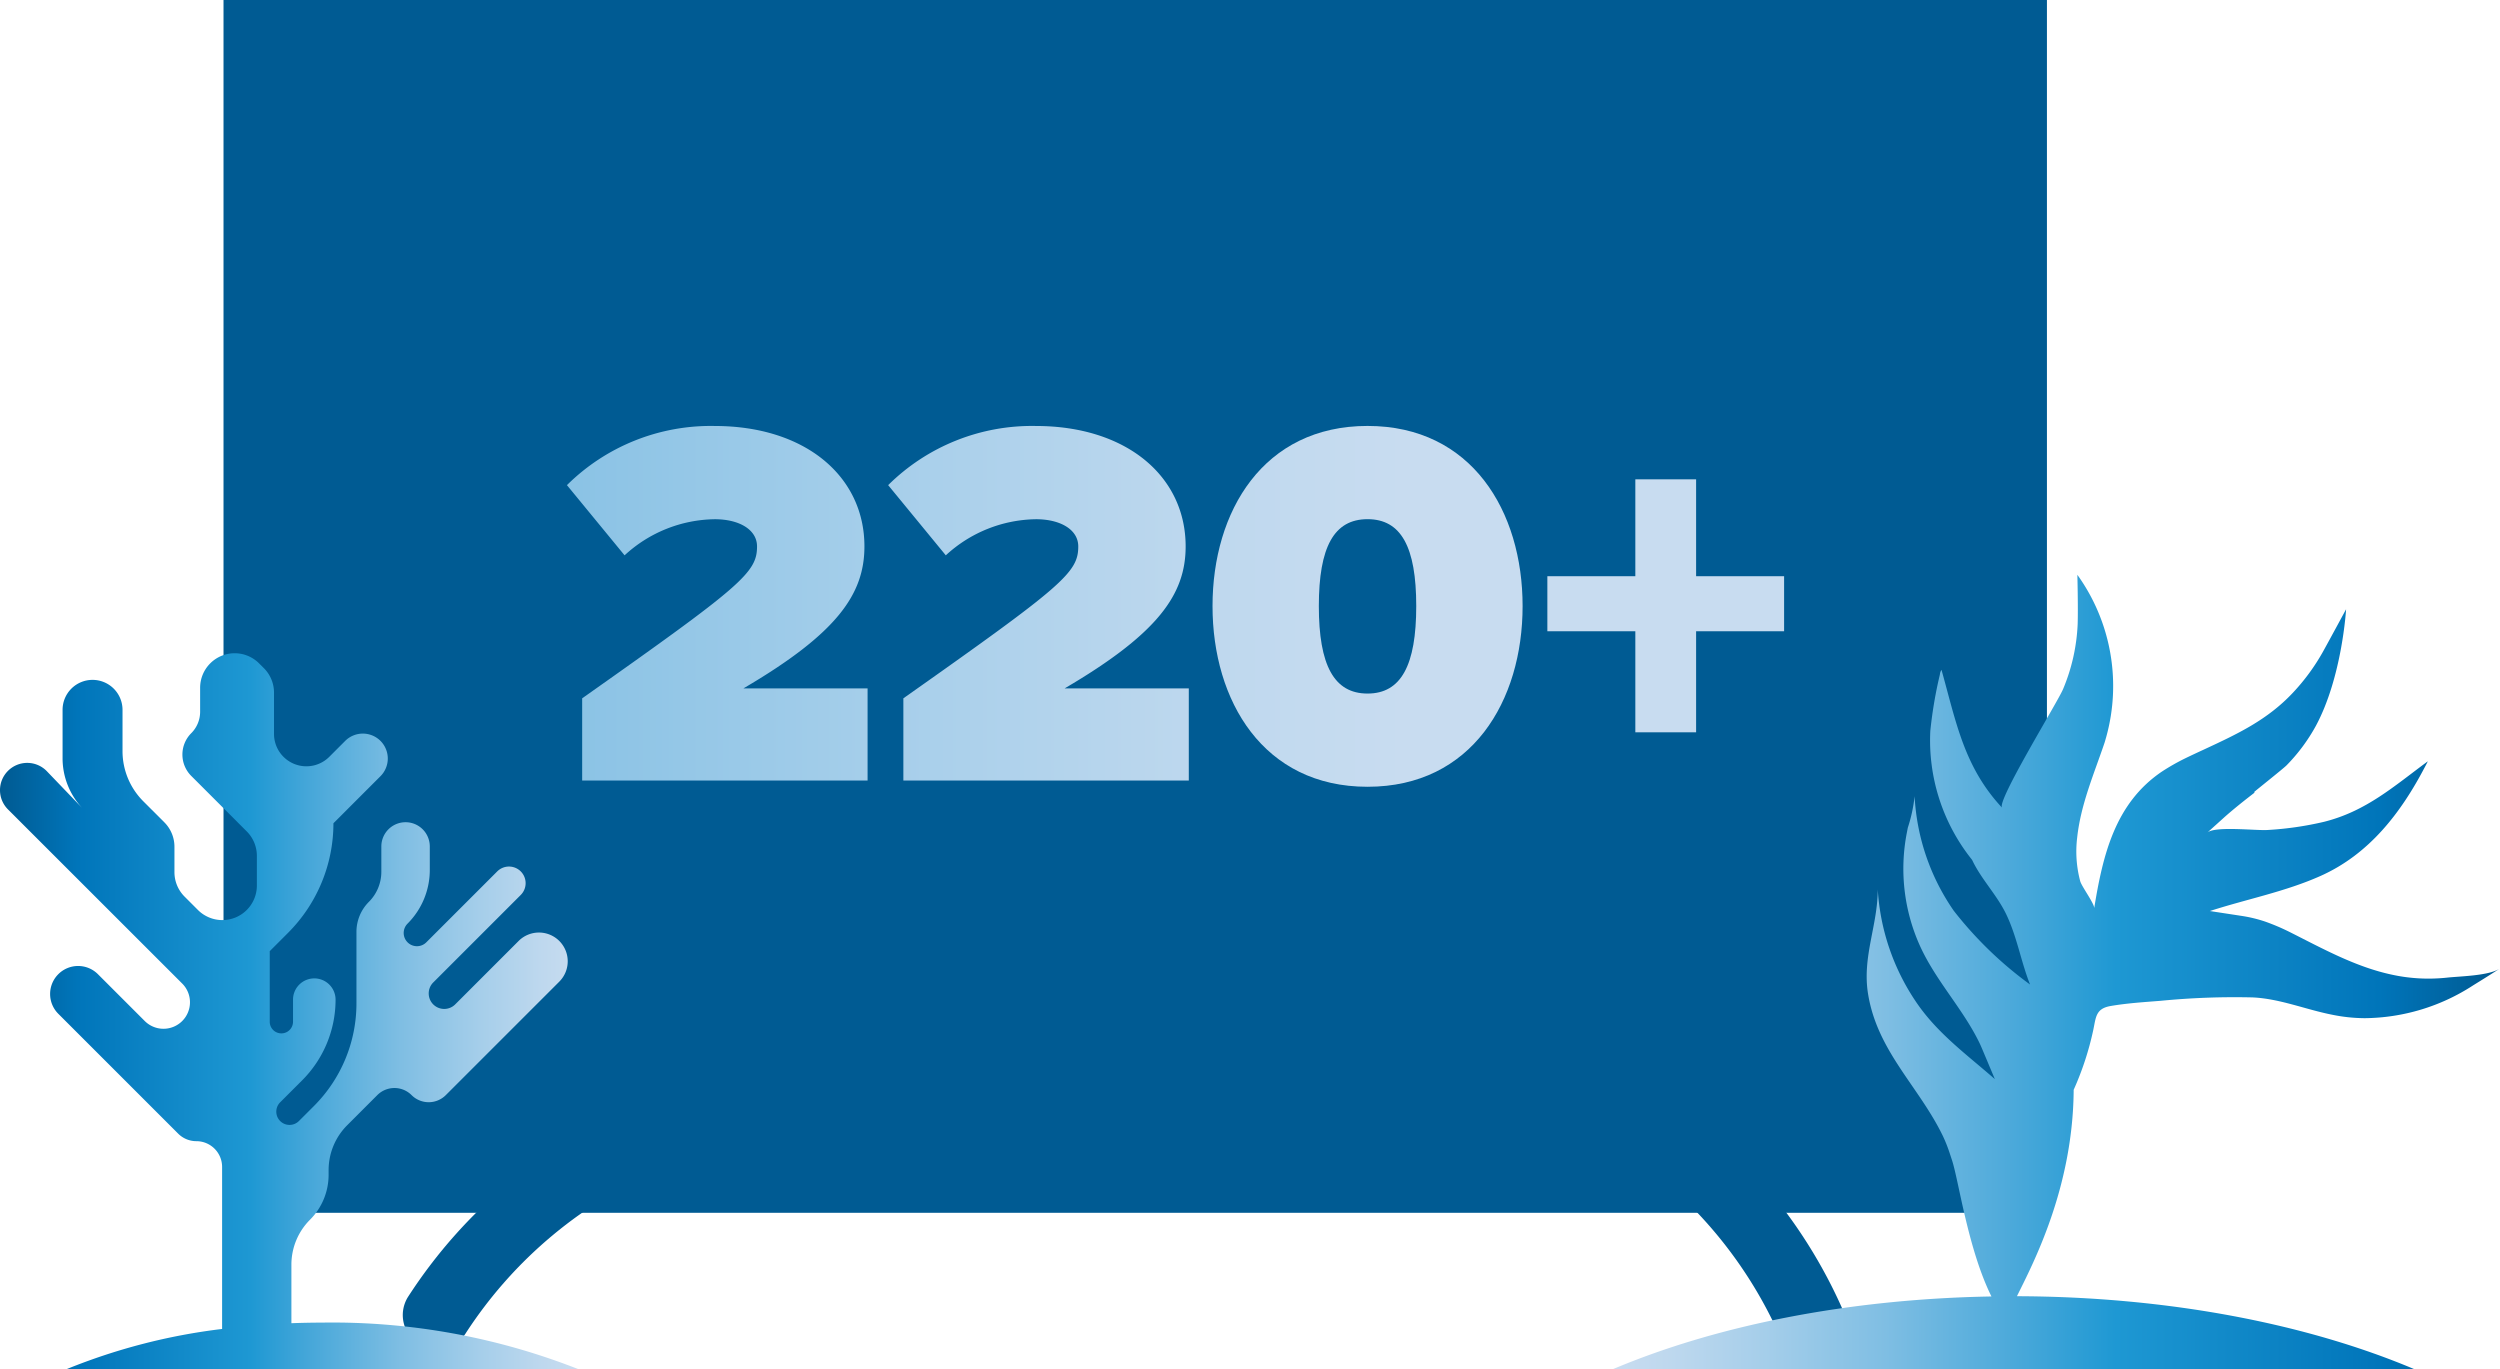 <svg xmlns="http://www.w3.org/2000/svg" xmlns:xlink="http://www.w3.org/1999/xlink" width="212.513" height="116.398" viewBox="0 0 212.513 116.398">
  <defs>
    <linearGradient id="linear-gradient" x1="-313.512" y1="-154.267" x2="-313.43" y2="-154.267" gradientUnits="objectBoundingBox">
      <stop offset="0" stop-color="#c8dcf0"/>
      <stop offset="0.064" stop-color="#bed8ee"/>
      <stop offset="0.171" stop-color="#a5ceea"/>
      <stop offset="0.307" stop-color="#7fbee3"/>
      <stop offset="0.465" stop-color="#46a7d9"/>
      <stop offset="0.567" stop-color="#1e98d3"/>
      <stop offset="0.865" stop-color="#0075ba"/>
      <stop offset="0.994" stop-color="#005b93"/>
    </linearGradient>
    <linearGradient id="linear-gradient-2" x1="-272.854" y1="-178.781" x2="-272.791" y2="-178.781" xlink:href="#linear-gradient"/>
    <linearGradient id="linear-gradient-3" x1="-46.136" y1="-34.898" x2="-46.124" y2="-34.898" gradientUnits="objectBoundingBox">
      <stop offset="0" stop-color="#c8dcf0"/>
      <stop offset="0.054" stop-color="#bed8ee"/>
      <stop offset="0.145" stop-color="#a5ceea"/>
      <stop offset="0.26" stop-color="#7fbee3"/>
      <stop offset="0.395" stop-color="#46a7d9"/>
      <stop offset="0.482" stop-color="#1e98d3"/>
      <stop offset="0.865" stop-color="#0075ba"/>
      <stop offset="0.994" stop-color="#005b93"/>
    </linearGradient>
    <linearGradient id="linear-gradient-4" x1="-44.437" y1="-32.867" x2="-44.425" y2="-32.867" xlink:href="#linear-gradient"/>
    <linearGradient id="linear-gradient-5" x1="-513.869" y1="-331.436" x2="-513.724" y2="-331.436" xlink:href="#linear-gradient"/>
    <linearGradient id="linear-gradient-6" x1="-235.086" y1="-127.79" x2="-235.025" y2="-127.79" xlink:href="#linear-gradient"/>
    <linearGradient id="linear-gradient-7" x1="2.788" y1="0.5" x2="-9.515" y2="0.5" xlink:href="#linear-gradient-3"/>
    <linearGradient id="linear-gradient-8" x1="1.72" y1="0.5" x2="-10.583" y2="0.5" xlink:href="#linear-gradient-3"/>
    <linearGradient id="linear-gradient-9" x1="0.622" y1="0.5" x2="-11.308" y2="0.5" xlink:href="#linear-gradient-3"/>
    <linearGradient id="linear-gradient-10" x1="-0.6" y1="0.5" x2="-16.225" y2="0.5" xlink:href="#linear-gradient-3"/>
    <linearGradient id="linear-gradient-11" x1="0" y1="0.5" x2="1" y2="0.5" xlink:href="#linear-gradient"/>
    <linearGradient id="linear-gradient-13" x1="1" y1="0.5" x2="0" y2="0.5" xlink:href="#linear-gradient"/>
  </defs>
  <g id="Group_1889" data-name="Group 1889" transform="translate(14259 23006.57)">
    <g id="Path_3668" data-name="Path 3668" transform="translate(-14122.786 -22914.428)">
      <path id="Path_3708" data-name="Path 3708" d="M359.613,8195.917a2.9,2.9,0,0,1-2.68-1.789,37.157,37.157,0,0,0-14.121-16.945,2.9,2.9,0,0,1-.858-4.008l0,0a2.894,2.894,0,0,1,4-.864l.012.008a42.908,42.908,0,0,1,16.321,19.578,2.9,2.9,0,0,1-1.554,3.791l-.005,0A2.787,2.787,0,0,1,359.613,8195.917Z" transform="translate(-341.488 -8171.844)" fill="url(#linear-gradient)"/>
    </g>
    <g id="Path_3669" data-name="Path 3669" transform="translate(-14224.765 -22912.904)">
      <path id="Path_3709" data-name="Path 3709" d="M285.53,8193.752a2.906,2.906,0,0,1-2.436-4.474l.005-.007a42.876,42.876,0,0,1,19.579-16.321,2.9,2.9,0,0,1,3.793,1.558h0a2.9,2.9,0,0,1-1.552,3.788l-.007,0a37.14,37.14,0,0,0-16.945,14.123A2.912,2.912,0,0,1,285.53,8193.752Z" transform="translate(-282.631 -8172.725)" fill="url(#linear-gradient-2)"/>
    </g>
    <path id="Rectangle_1681" data-name="Rectangle 1681" d="M0,0H149.193V97.3H0Z" transform="translate(-14237.098 -23003.676)" fill="url(#linear-gradient-3)"/>
    <g id="Rectangle_1681-2" data-name="Rectangle 1681-2" transform="translate(-14239.999 -23006.57)">
      <path id="Path_3710" data-name="Path 3710" d="M428.837,8221.757h-155V8118.664h155Zm-149.193-5.807H423.033v-91.483H279.644Z" transform="translate(-273.838 -8118.664)" fill="url(#linear-gradient-4)"/>
    </g>
    <g id="Line_42" data-name="Line 42" transform="translate(-14227.766 -22990.471)">
      <path id="Path_3711" data-name="Path 3711" d="M282.351,8139.868a1.45,1.45,0,0,1-1.027-2.476l9.022-9.01a1.447,1.447,0,0,1,2.048,0l0,0a1.449,1.449,0,0,1,0,2.049l0,0-9.02,9.009A1.433,1.433,0,0,1,282.351,8139.868Z" transform="translate(-280.899 -8127.957)" fill="url(#linear-gradient-5)"/>
    </g>
    <g id="Line_43" data-name="Line 43" transform="translate(-14224.863 -22991.855)">
      <path id="Path_3712" data-name="Path 3712" d="M284.026,8155.271a1.452,1.452,0,0,1-1.027-2.479l25.212-25.207a1.444,1.444,0,0,1,2.043-.007l.009.007a1.452,1.452,0,0,1,0,2.053l-25.212,25.207A1.431,1.431,0,0,1,284.026,8155.271Z" transform="translate(-282.574 -8127.158)" fill="url(#linear-gradient-6)"/>
    </g>
    <g id="Group_1805" data-name="Group 1805" transform="translate(-14501.494 -31112.309)">
      <path id="Path_4264" data-name="Path 4264" d="M291.981,8165.1c13.576-9.574,14.865-10.687,14.865-12.912,0-1.426-1.511-2.312-3.6-2.312a11.506,11.506,0,0,0-7.659,3.069l-4.9-5.967a17.353,17.353,0,0,1,12.556-5.028c7.7,0,12.732,4.273,12.732,10.237,0,4.054-2.312,7.393-10.284,12.068h10.552v7.834H291.981Z" transform="translate(0 0)" fill="url(#linear-gradient-7)"/>
      <path id="Path_4265" data-name="Path 4265" d="M307.863,8165.1c13.578-9.574,14.867-10.687,14.867-12.912,0-1.426-1.511-2.312-3.6-2.312a11.514,11.514,0,0,0-7.66,3.069l-4.9-5.967a17.35,17.35,0,0,1,12.556-5.028c7.7,0,12.732,4.273,12.732,10.237,0,4.054-2.312,7.393-10.284,12.068h10.552v7.834H307.863Z" transform="translate(11.422 0)" fill="url(#linear-gradient-8)"/>
      <path id="Path_4266" data-name="Path 4266" d="M335.786,8141.946c8.859,0,13.181,7.255,13.181,15.313s-4.322,15.36-13.181,15.36-13.177-7.3-13.177-15.36S326.926,8141.946,335.786,8141.946Zm0,7.926c-2.85,0-4.14,2.36-4.14,7.387s1.289,7.436,4.14,7.436,4.14-2.4,4.14-7.436S338.635,8149.872,335.786,8149.872Z" transform="translate(22.956 0)" fill="url(#linear-gradient-9)"/>
      <path id="Path_4267" data-name="Path 4267" d="M351.81,8166.09h-5.166v-8.59h-7.478v-4.679h7.478v-8.236h5.166v8.236h7.48v4.679h-7.48Z" transform="translate(34.862 1.899)" fill="url(#linear-gradient-10)"/>
    </g>
    <g id="Group_1806" data-name="Group 1806" transform="translate(-12175.896 -31396.441)">
      <path id="Path_4270" data-name="Path 4270" d="M-1857.521,8472.977a14.626,14.626,0,0,1-4.656-.252c-3.087-.657-5.885-2.213-8.679-3.619a18.482,18.482,0,0,0-2.084-.889,11.687,11.687,0,0,0-1.948-.479l-2.769-.424c3.118-1.012,6.409-1.641,9.42-2.989,4.11-1.841,6.792-5.319,8.836-9.216.092-.174.189-.344.269-.523-2.877,2.119-5.233,4.24-8.805,5.139a27.778,27.778,0,0,1-4.83.7c-.935.066-4.474-.352-5.109.223l1.41-1.271c.839-.75,1.821-1.522,2.6-2.122l-.018-.065c-.006-.018,2.494-2,2.748-2.264a15.194,15.194,0,0,0,2.484-3.344c2.24-4.158,2.573-9.92,2.573-9.92s-1.52,2.807-1.947,3.576a17.673,17.673,0,0,1-2.575,3.521c-2.2,2.342-4.756,3.521-7.6,4.844-.5.23-1.013.469-1.549.729a18.528,18.528,0,0,0-1.97,1.118c-4.025,2.711-5.042,7.16-5.772,11.633.057-.35-1.052-1.836-1.185-2.3a9.761,9.761,0,0,1-.262-3.7c.3-2.806,1.419-5.393,2.316-8.038.038-.112.07-.224.1-.336l.055-.189a16.213,16.213,0,0,0-2.453-13.788s.071,2.8.025,4.2a16,16,0,0,1-1.233,5.5c-.448,1.1-5.688,9.571-5.192,10.1-3.249-3.49-3.9-7.275-5.15-11.721a.884.884,0,0,0-.137.4,36.6,36.6,0,0,0-.812,4.783,16.22,16.22,0,0,0,3.487,10.891.72.72,0,0,1,.1.154c.748,1.574,2.077,2.917,2.853,4.527.936,1.941,1.255,4.029,2.037,5.994a32.3,32.3,0,0,1-6.487-6.274,18.774,18.774,0,0,1-3.326-9.728,13.054,13.054,0,0,1-.579,2.677l-.077.4a15.947,15.947,0,0,0,1.088,9.589c1.344,2.993,3.652,5.364,5.07,8.278.069.143.135.293.2.441l1.12,2.66c-2.4-2.1-4.924-3.914-6.729-6.608a19.085,19.085,0,0,1-3.226-9.522c0,3.06-1.328,5.712-.828,8.861.776,4.883,4.307,7.869,6.355,12.084a12.756,12.756,0,0,1,.493,1.2c.108.31.2.6.3.9.567,1.757,1.363,7.564,3.344,11.559-12.274.214-23.473,2.5-32.174,6.179h68.118c-9.079-3.835-20.875-6.163-33.777-6.2,1.35-2.736,4.729-9.119,4.822-17.4v-.144l.059-.133a25.339,25.339,0,0,0,1.594-4.891c.246-1.117.191-1.874,1.482-2.1,1.405-.242,2.859-.332,4.279-.445a64.767,64.767,0,0,1,7.785-.287c2.316.1,4.526,1.033,6.8,1.477a14.117,14.117,0,0,0,2.731.289,17.178,17.178,0,0,0,9.216-2.783c.246-.154.486-.3.714-.443.533-.33,1.061-.668,1.588-1.008C-1853.921,8472.826-1856.39,8472.852-1857.521,8472.977Z" transform="translate(-17.596)" fill="url(#linear-gradient-11)"/>
      <path id="Path_4271" data-name="Path 4271" d="M-1940.5,8517.874a31.832,31.832,0,0,0,4.18,3.906c5.117,3.722,11.047,3.211,16.677,1.177.772-.275,1.45-.569,2.011-.822.131-.061.262-.123.385-.184l.051-.025-1.174-1.979a55.666,55.666,0,0,0-4.934-6.768c-2.5-3.052-4.486-5.511-4.571-9.665-.065-3.175-.066-6.875.869-9.878,1.02-3.277,1.64-6.887,0-10.071l-.386-.755-.089-.175c.006.065.012.132.019.2a12.664,12.664,0,0,1-1.06,7.239c-1.141,2.27-2.786,4.29-3.534,6.748.128-.42-2.305-2.284-2.615-2.526a27.148,27.148,0,0,0-5.577-3.057l-.579-.266c.127.142.268.3.423.47,3.617,4,5.951,7.68,6.251,13.163-.026-.482-3.117-2.248-3.586-2.709a48.631,48.631,0,0,1-3.457-4.081,14.414,14.414,0,0,0-5.159-4.383c-.406-.175-4.65-1.712-4.692-.811-.01.213,1.6.846,1.853,1.007a11.343,11.343,0,0,1,3.4,3.685c1.431,2.356,2.326,5.013,3.832,7.323,1.923,2.948,4.667,4.242,8.026,4.845l.422.076.105.415a12.258,12.258,0,0,0,2.887,5.188c.829.908,2.629,2.875,3.858,3.19-4.5-1.156-8.013-3.183-12.062-5.4a16.444,16.444,0,0,0-12.05-1.706c-.282.065-.556.127-.816.186-.451.1-.858.192-1.216.281l-.618.149c.187.033.4.069.622.107,1.606.273,3.282.178,4.851.6a12.714,12.714,0,0,1,4.995,2.879C-1942.1,8516.214-1941.3,8517.042-1940.5,8517.874Z" transform="translate(0 -30.871)" fill="url(#linear-gradient-11)"/>
    </g>
    <path id="Path_4367" data-name="Path 4367" d="M-1631.427,8396.689a2.317,2.317,0,0,1,0-3.276h0a2.317,2.317,0,0,1,3.276,0l3.026,3.151a6.2,6.2,0,0,1-1.661-4.225v-4.113a2.548,2.548,0,0,1,2.548-2.548,2.548,2.548,0,0,1,2.548,2.548v3.51a6.025,6.025,0,0,0,1.765,4.261l1.789,1.789a2.936,2.936,0,0,1,.86,2.075v2.164a2.935,2.935,0,0,0,.859,2.075l1.137,1.138a2.936,2.936,0,0,0,4.15,0,2.936,2.936,0,0,0,.86-2.075v-2.528a2.936,2.936,0,0,0-.86-2.075l-4.716-4.716a2.571,2.571,0,0,1,0-3.636,2.571,2.571,0,0,0,.753-1.817v-2.042a2.936,2.936,0,0,1,.86-2.075,2.934,2.934,0,0,1,4.15,0l.41.409a2.936,2.936,0,0,1,.86,2.075v3.514a2.752,2.752,0,0,0,.806,1.946,2.752,2.752,0,0,0,3.893,0l1.352-1.353a2.123,2.123,0,0,1,3,0,2.123,2.123,0,0,1,0,3l-4,4a13.18,13.18,0,0,1-3.861,9.32l-1.553,1.554v6a.99.99,0,0,0,.29.7.99.99,0,0,0,1.689-.7v-1.876a1.808,1.808,0,0,1,1.808-1.809h0a1.808,1.808,0,0,1,1.809,1.809,9.7,9.7,0,0,1-2.839,6.854l-1.87,1.869a1.127,1.127,0,0,0,0,1.593,1.126,1.126,0,0,0,1.592,0l1.279-1.278a12.335,12.335,0,0,0,3.613-8.722V8407.1a3.612,3.612,0,0,1,1.058-2.554,3.612,3.612,0,0,0,1.058-2.554v-2.155a2.059,2.059,0,0,1,2.059-2.059,2.059,2.059,0,0,1,2.059,2.059v2a6.447,6.447,0,0,1-1.888,4.559,1.125,1.125,0,0,0,0,1.592,1.125,1.125,0,0,0,1.592,0l6.029-6.028a1.415,1.415,0,0,1,2,0,1.416,1.416,0,0,1,0,2l-7.439,7.439a1.319,1.319,0,0,0,0,1.865,1.32,1.32,0,0,0,1.866,0l5.391-5.392a2.445,2.445,0,0,1,3.458,0,2.445,2.445,0,0,1,0,3.458l-9.646,9.645a2.058,2.058,0,0,1-2.912,0,2.059,2.059,0,0,0-2.912,0l-2.559,2.56a5.4,5.4,0,0,0-1.581,3.817v.4a5.4,5.4,0,0,1-1.581,3.816,5.4,5.4,0,0,0-1.581,3.817v4.98q1.307-.05,2.641-.052a57.089,57.089,0,0,1,21.767,3.963h-43.533a51.259,51.259,0,0,1,13.234-3.422v-13.776a2.188,2.188,0,0,0-2.188-2.187,2.188,2.188,0,0,1-1.547-.641l-10.188-10.187a2.381,2.381,0,0,1,0-3.367,2.381,2.381,0,0,1,3.367,0l3.981,3.981a2.252,2.252,0,0,0,3.844-1.593,2.251,2.251,0,0,0-.66-1.592Z" transform="translate(-12626.895 -31334.455)" fill="url(#linear-gradient-13)"/>
  </g>
</svg>
